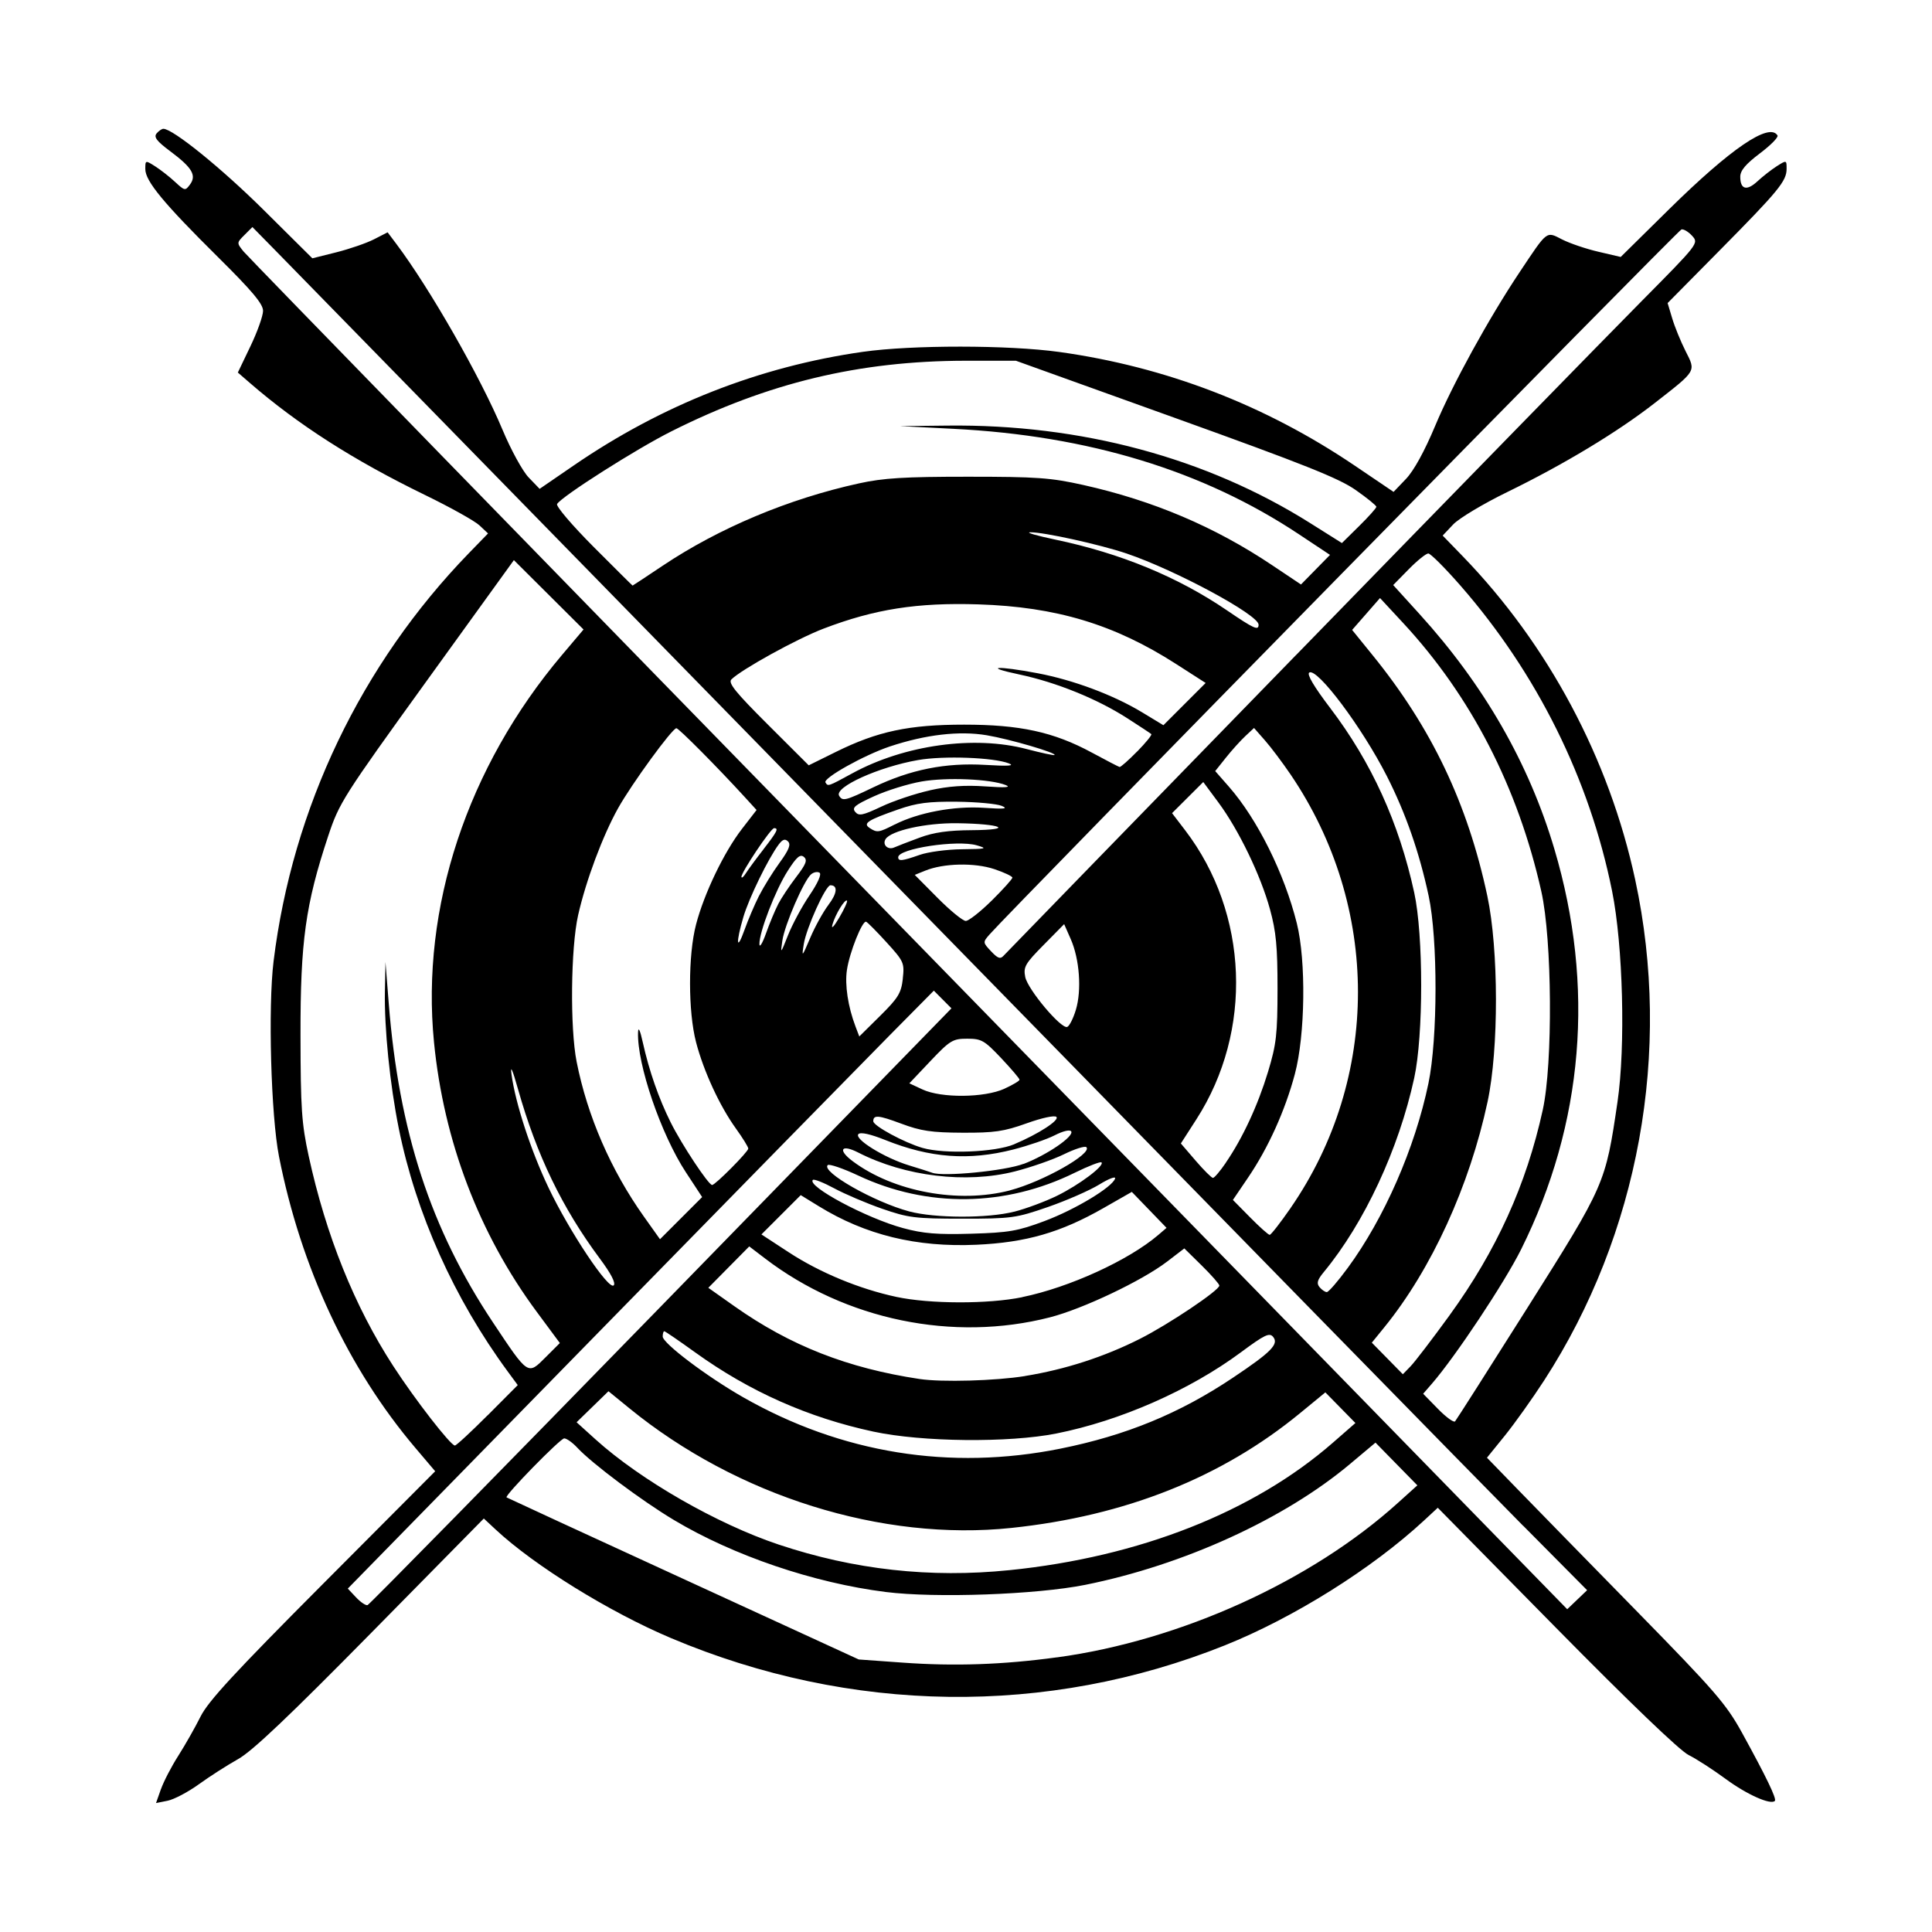 <svg width="1500" height="1500" viewBox="0 0 1500 1500" xmlns="http://www.w3.org/2000/svg">
  <!-- Original SVG transformiert und zentriert -->
  <svg x="112.818" y="100.0" width="1274.365" height="1300" viewBox="0 0 345 351.94">
    org/2000/svg" viewBox="0 0 345 351.94">
  <path id="path535" d="M3.29,348.99c.57-1.62,2.21-4.78,3.65-7.03,1.43-2.25,3.53-5.94,4.66-8.21,1.61-3.24,7.15-9.24,25.69-27.85l23.64-23.73-4.14-4.88c-14.14-16.67-24.09-37.93-28.69-61.29-1.69-8.58-2.32-31.42-1.14-41.02,3.97-32.26,18.41-62.43,41.04-85.77l4.04-4.16-1.81-1.7c-.99-.93-6.15-3.81-11.46-6.39-15.02-7.31-26.64-14.75-36.86-23.6l-2.46-2.13,2.65-5.53c1.46-3.04,2.65-6.39,2.65-7.44,0-1.45-2.28-4.17-9.45-11.27C3.84,15.64,0,10.99,0,8.47c0-1.88.01-1.89,2.06-.59,1.13.72,3.02,2.19,4.18,3.27,2.05,1.9,2.15,1.92,3.16.55,1.41-1.92.44-3.55-4.16-6.98C2.4,2.6,1.74,1.74,2.37.98c.45-.54,1.09-.98,1.43-.98,1.99,0,12.23,8.29,21.07,17.06l10.24,10.16,5.04-1.26c2.77-.7,6.33-1.92,7.91-2.73l2.87-1.47,1.83,2.43c7.07,9.41,17.7,28.02,22.33,39.09,1.75,4.18,4.21,8.68,5.48,10l2.31,2.4,7.13-4.89c18.62-12.78,39.05-20.81,60.81-23.91,10.35-1.47,30.63-1.45,41.3.03,22.37,3.12,43.24,11.14,62.06,23.87l8.19,5.54,2.61-2.73c1.65-1.73,3.89-5.8,6.12-11.12,3.67-8.78,11.25-22.57,17.78-32.36,5.93-8.89,5.53-8.58,8.94-6.84,1.59.81,5,1.97,7.59,2.57l4.7,1.1,10.13-9.99c13.01-12.82,21.11-18.34,22.83-15.55.23.37-1.44,2.06-3.71,3.77-2.99,2.26-4.12,3.6-4.12,4.91,0,2.68,1.37,3.04,3.62.95,1.1-1.02,2.93-2.45,4.06-3.17,2.05-1.3,2.06-1.29,2.06.55,0,2.58-1.66,4.6-14.12,17.2l-10.89,11.02.97,3.23c.53,1.78,1.79,4.86,2.8,6.86,2.19,4.33,2.39,4-6.4,10.86-7.84,6.13-19.16,12.96-31.09,18.78-5.03,2.45-10.13,5.51-11.35,6.8l-2.21,2.34,4.17,4.3c18.02,18.59,30.82,42.58,36.3,68.05,7.77,36.08.78,74.48-19.14,105.23-2.49,3.84-6.21,9.06-8.27,11.61l-3.75,4.63,6.56,6.76c3.61,3.72,14.83,15.2,24.94,25.52,16.44,16.79,18.76,19.47,22.09,25.5,5.11,9.29,7.35,13.93,6.92,14.36-.89.89-5.88-1.34-10.31-4.6-2.65-1.95-6.17-4.23-7.82-5.05-1.87-.93-12.35-10.99-27.86-26.73l-24.86-25.24-2.89,2.68c-10.96,10.15-27.41,20.45-41.89,26.25-37.36,14.95-78.64,14.4-116.37-1.53-12.96-5.47-28.75-15.25-36.87-22.82l-2.49-2.32-23.76,24.13c-17.21,17.47-24.9,24.77-27.89,26.44-2.27,1.27-5.98,3.65-8.25,5.29-2.27,1.64-5.22,3.19-6.56,3.46l-2.44.49,1.04-2.95ZM191.62,321.29c25.94-3.53,53.43-15.99,71.67-32.48l4.08-3.68-4.4-4.49-4.4-4.49-5.35,4.49c-13.78,11.57-35.01,21.26-55.69,25.41-10.23,2.05-31.43,2.81-41.87,1.5-15.18-1.91-32-7.63-44.56-15.14-6.8-4.07-17.2-11.86-20.3-15.19-1-1.08-2.24-1.96-2.75-1.96-.83,0-12.58,12.03-12.12,12.4.1.08,16.8,7.79,37.11,17.11l36.92,16.96,9.2.66c10.88.79,21.12.44,32.45-1.11h0ZM289.62,293.65c-7.38-7.44-68.35-69.72-135.49-138.4C86.99,86.57,29.91,28.19,27.28,25.51l-4.77-4.86-1.66,1.66c-1.66,1.66-1.66,1.67-.19,3.49.81,1.01,63.73,65.63,139.84,143.6l138.37,141.77,2.09-2,2.09-2-13.42-13.53ZM108.42,247.47l61.02-62.6-1.85-1.86-1.85-1.86-9.26,9.36c-5.09,5.15-32.81,33.43-61.59,62.84l-52.33,53.48,1.74,1.85c.96,1.02,2.05,1.75,2.42,1.62.38-.13,28.14-28.4,61.7-62.83h0ZM181.61,302.96c27.29-2.76,51.33-12.23,68-26.79l4.74-4.14-3.16-3.22-3.16-3.22-5.32,4.37c-16.49,13.55-36.72,21.59-60.65,24.12-27.17,2.87-57.68-6.68-80.32-25.15l-4.39-3.58-3.35,3.26-3.35,3.26,3.99,3.61c9.47,8.55,25.52,17.76,38.49,22.1,15.84,5.29,31.83,7.07,48.48,5.38h0ZM192.37,277.41c13.77-2.77,25.01-7.39,36.2-14.88,8.09-5.41,9.74-7.08,8.48-8.61-.77-.93-1.78-.45-6.73,3.22-10.79,8-25.38,14.42-38.86,17.1-9.98,1.98-28.2,1.79-38.41-.4-13.72-2.95-26.02-8.42-37.41-16.61-3.43-2.47-6.38-4.49-6.56-4.49s-.33.5-.33,1.11c0,1.41,9.3,8.43,16.95,12.79,20.64,11.76,43.45,15.44,66.68,10.77h0ZM71.97,270.4l6.31-6.34-2.09-2.84c-11.29-15.36-19.29-33.2-22.91-51.09-1.87-9.27-3.07-21.1-2.92-28.89l.12-6.11.68,8.62c2.14,27.01,8.82,47.48,21.92,67.15,7.45,11.19,7.29,11.08,11.03,7.34l3.02-3.02-4.9-6.62c-12.08-16.34-19.5-35.81-21.55-56.59-2.79-28.3,6.98-57.84,26.93-81.45l4.5-5.32-7.32-7.29-7.32-7.29-18.31,25.36c-17.61,24.4-18.4,25.64-20.72,32.63-4.77,14.37-5.85,22.16-5.82,41.86.02,15.44.24,18.59,1.72,25.41,3.64,16.7,9.62,31.57,17.77,44.13,4.59,7.08,12.07,16.71,12.96,16.71.3,0,3.39-2.86,6.86-6.34h0ZM290.53,247.77c16.31-25.85,16.38-26.01,18.91-43.25,1.71-11.64,1.16-32.88-1.14-44.3-4.74-23.53-15.77-45.76-31.85-64.18-3.26-3.73-6.31-6.78-6.78-6.78s-2.33,1.49-4.12,3.32l-3.26,3.32,5.53,6.09c13.58,14.96,23.01,31.39,28.35,49.4,8.56,28.81,6.15,57.73-6.98,84.12-3.49,7.01-13.82,22.56-18.77,28.26l-1.83,2.11,3.11,3.18c1.71,1.75,3.33,2.93,3.6,2.62.27-.31,7.13-11.07,15.23-23.91h0ZM184.89,262.15c8.47-1.37,16.67-4.03,24.18-7.82,6.04-3.05,16.68-10.19,16.68-11.19,0-.31-1.66-2.2-3.68-4.19l-3.68-3.62-3.63,2.78c-5.26,4.02-17.69,9.93-24.63,11.71-20.34,5.22-42.94.55-59.86-12.37l-3.33-2.54-4.3,4.35-4.3,4.35,5.52,3.9c11.7,8.26,23.79,13,38.9,15.27,4.65.7,15.97.38,22.14-.62ZM274.12,249.41c9.87-13.6,16.15-27.43,19.61-43.2,2.14-9.73,1.97-35.79-.3-45.9-4.9-21.87-14.76-41.03-29.04-56.43l-4.87-5.25-2.93,3.35-2.93,3.35,4.28,5.28c12.41,15.29,19.99,31.18,24.14,50.65,2.39,11.24,2.42,32.18.05,43.24-3.8,17.73-11.8,35.21-21.69,47.39l-2.64,3.25,3.26,3.32,3.26,3.32,1.64-1.69c.9-.93,4.57-5.73,8.15-10.66ZM184.34,245.56c9.88-2.03,22.3-7.71,28.55-13.04l1.76-1.51-3.65-3.78-3.65-3.78-5.99,3.42c-8.97,5.12-16.25,7.22-26.7,7.69-12.58.56-23.27-2.05-33.09-8.09l-3.81-2.34-4.13,4.13-4.13,4.13,5.77,3.77c6.5,4.25,14.83,7.7,22.6,9.36,7.01,1.5,19.3,1.53,26.46.06h0ZM252.73,239.44c7.69-10.47,14.14-25.21,16.97-38.81,1.96-9.41,1.99-30.33.05-39.37-1.98-9.24-4.84-17.42-8.79-25.2-5.2-10.23-14.63-22.81-16.31-21.77-.56.34.97,2.94,4.39,7.44,8.7,11.44,14.47,24.14,17.67,38.81,1.95,8.96,1.95,29.99,0,38.97-3.26,14.97-10.47,30.45-18.99,40.77-1.38,1.67-1.58,2.38-.91,3.19.48.57,1.16,1.04,1.53,1.04s2.34-2.28,4.38-5.06h0ZM95.53,237.46c-7.91-10.64-13.28-21.76-17.19-35.6-1.16-4.12-1.66-5.25-1.37-3.11.83,6.11,4.06,16,7.77,23.79,4.41,9.26,12.66,21.62,13.71,20.56.47-.47-.55-2.46-2.92-5.64ZM113.64,219.36c-5.26-8.01-10.32-22.82-10.07-29.47.05-1.24.43-.43.99,2.11,1.34,6.03,3.34,11.77,5.88,16.87,2.31,4.63,7.93,13.13,8.7,13.13.66,0,7.6-6.99,7.6-7.66,0-.32-1.17-2.22-2.61-4.22-3.41-4.74-6.78-12.04-8.37-18.13-1.68-6.44-1.69-18.3,0-24.75,1.69-6.49,5.87-15.2,9.65-20.09l3.07-3.97-2.54-2.78c-5.67-6.2-13.81-14.41-14.31-14.41-.87,0-9.37,11.66-12.25,16.8-3.24,5.8-6.77,15.23-8.41,22.5-1.55,6.87-1.72,23.73-.31,30.82,2.27,11.44,7.19,22.75,14.13,32.52l3.39,4.77,4.43-4.43,4.43-4.43-3.41-5.2ZM189,229.58c6.43-2.4,14.27-7.13,14.84-8.94.17-.54-1.33.03-3.34,1.27-2.01,1.23-6.85,3.35-10.76,4.71-6.77,2.34-7.64,2.46-17.99,2.46-9.96,0-11.38-.18-16.88-2.09-3.3-1.15-7.83-3.08-10.07-4.29-2.24-1.21-4.26-2-4.49-1.77-1.32,1.32,11.3,8.06,18.96,10.13,4.25,1.15,7.18,1.39,14.34,1.18,7.9-.23,9.78-.56,15.37-2.65h0ZM240.71,226.86c18.9-27.34,18.9-63.33.01-91.15-1.69-2.48-4.1-5.7-5.37-7.14l-2.31-2.63-1.84,1.72c-1.01.95-2.85,2.98-4.08,4.53l-2.24,2.81,2.88,3.28c6,6.85,11.65,18.22,14.27,28.7,1.98,7.92,1.77,23.54-.41,31.71-2.05,7.69-5.6,15.53-9.85,21.78l-3.17,4.67,3.62,3.67c1.99,2.02,3.84,3.67,4.11,3.67s2.25-2.54,4.4-5.64h0ZM182.65,227.61c2.46-.63,6.5-2.13,8.97-3.34,4.64-2.27,10.05-6.32,9.36-7.02-.21-.22-2.74.76-5.63,2.18-14.6,7.18-30.99,7.4-45.49.59-3.23-1.52-6.13-2.5-6.43-2.2-1.4,1.42,9.74,7.75,17.12,9.73,5.4,1.45,16.52,1.48,22.1.05h0ZM181.72,223.13c6.87-1.79,17.42-7.74,16.08-9.08-.3-.3-2.43.37-4.73,1.5-2.3,1.13-6.94,2.74-10.31,3.6-10.27,2.6-23.05,1.06-32.91-3.97-3.58-1.83-4.39-.59-1.18,1.81,8.58,6.43,22.23,8.96,33.05,6.15h0ZM227.11,217.31c3.54-5.16,6.73-12.04,8.87-19.09,1.76-5.82,1.99-7.87,2-17.47,0-8.8-.29-11.99-1.59-16.71-1.95-7.12-6.57-16.69-10.84-22.45l-3.18-4.29-3.28,3.27-3.28,3.27,2.76,3.61c13.34,17.47,14.3,42.16,2.37,60.72l-3.28,5.1,3.11,3.62c1.71,1.99,3.35,3.62,3.64,3.62s1.51-1.43,2.71-3.19h0ZM184.61,217.57c4.92-1.88,10.65-5.8,10-6.84-.26-.42-1.7-.08-3.46.82-1.66.85-5.58,2.19-8.7,2.99-9.35,2.39-17.47,1.79-26.91-1.99-3.16-1.26-5.18-1.71-5.65-1.25-1,1,5.44,4.99,10.61,6.57,2.27.69,4.46,1.39,4.87,1.55,2.29.89,15.34-.38,19.23-1.87h0ZM182.63,213.43c5.08-2.14,9.57-5.04,8.87-5.74-.38-.38-3.05.2-6.26,1.35-4.77,1.71-6.78,2-13.48,1.97-6.51-.03-8.75-.36-12.91-1.92-4.77-1.78-5.84-1.87-5.84-.49,0,.97,6.51,4.49,10.33,5.6,4.63,1.34,15.31.92,19.29-.76h0ZM180.56,201.77c1.75-.8,3.19-1.65,3.19-1.9s-1.74-2.29-3.86-4.54c-3.53-3.73-4.14-4.08-7.14-4.08s-3.59.33-7.72,4.69l-4.44,4.69,2.77,1.29c3.93,1.84,13.01,1.76,17.21-.15ZM159.21,178.64c.37-3.32.24-3.63-3.38-7.61-2.08-2.28-4.02-4.25-4.32-4.36-.8-.31-3.49,6.43-4.04,10.14-.47,3.12.23,7.73,1.8,11.86l.8,2.11,4.38-4.33c3.8-3.76,4.43-4.79,4.77-7.8h0ZM195.59,185.19c1.25-4.13.78-10.66-1.07-14.86l-1.39-3.16-4.32,4.38c-3.89,3.94-4.28,4.62-3.86,6.73.52,2.61,7.51,10.93,8.81,10.5.46-.15,1.28-1.77,1.83-3.6h0ZM241.87,110.62c33.33-34.24,66.02-67.72,72.64-74.4,11.97-12.09,12.03-12.16,10.62-13.72-.78-.86-1.79-1.46-2.25-1.35-.71.18-141.32,143.46-145.44,148.2-1.42,1.63-1.42,1.67.33,3.53,1.41,1.5,1.95,1.69,2.63.93.48-.52,28.14-28.97,61.47-63.2h0ZM143.59,163.11c1.85-2.42,2.01-4.11.41-4.11-1,0-5.05,8.95-5.6,12.38-.45,2.83-.38,2.75,1.36-1.33,1.01-2.38,2.74-5.5,3.84-6.94ZM139.61,161.11c1.76-2.6,2.58-4.46,2.1-4.75-.43-.27-1.22-.12-1.76.33-1.5,1.25-5.55,10.57-6.05,13.94-.43,2.87-.37,2.82,1.19-1.13.9-2.27,2.93-6.05,4.52-8.39ZM133,163c.65-1.26,2.36-3.84,3.8-5.72,2.1-2.75,2.42-3.58,1.62-4.24-.77-.64-1.53.01-3.39,2.93-2.57,4-6.02,12.93-5.95,15.41.02.83.65-.2,1.39-2.29.74-2.08,1.88-4.82,2.54-6.09ZM128.99,161.24c.94-1.85,2.88-4.99,4.33-6.98,1.96-2.69,2.41-3.83,1.78-4.46s-1.13-.47-1.95.61c-2.18,2.89-6.28,11.29-7.45,15.28-1.61,5.47-1.43,7.38.25,2.67.74-2.07,2.1-5.27,3.04-7.13h0ZM147.49,162.24c-.43-.43-2.45,2.86-3.06,5.01-.31,1.09.28.5,1.41-1.42,1.07-1.81,1.81-3.43,1.65-3.59ZM177.92,162.21c2.38-2.36,4.33-4.53,4.33-4.81s-1.72-1.1-3.82-1.8c-4.16-1.38-10.64-1.24-14.5.33l-2.2.89,4.8,4.84c2.64,2.66,5.31,4.84,5.92,4.84s3.08-1.93,5.46-4.29h0ZM129.94,151.42c2.89-3.73,3.24-4.42,2.22-4.42-.69,0-6.93,9.31-6.86,10.24.03.35.45,0,.94-.78.49-.78,2.16-3.05,3.71-5.04ZM162.75,152.62c1.75-.62,5.76-1.16,8.91-1.19,5.15-.06,5.46-.14,3.09-.83-4.12-1.19-16.5.69-16.5,2.51,0,.89.85.79,4.5-.49ZM162.75,148.99c2.99-1.11,6.02-1.54,11.02-1.57,9.04-.06,6.28-1.34-3.14-1.46-6.58-.08-13.93,1.55-15.04,3.35-.72,1.16.48,2.33,1.8,1.75.68-.3,3.09-1.23,5.36-2.07ZM157.51,146.24c4.95-2.52,12.49-3.94,18.74-3.52,4.36.3,5.2.2,3.75-.41-1.03-.43-5.25-.82-9.37-.87-6-.06-8.48.26-12.37,1.62-6.45,2.25-7.5,2.93-6,3.91,1.55,1.02,1.9.97,5.26-.75h0ZM164.9,139.04c3.94-.88,7.38-1.12,11.66-.82,4.24.3,5.52.21,4.26-.29-3.21-1.27-12.39-1.66-17.67-.74-2.81.49-7.3,1.88-9.97,3.1-4.03,1.83-4.71,2.39-3.97,3.28.76.92,1.56.76,5.5-1.1,2.53-1.2,7.12-2.74,10.2-3.42h0ZM153.05,138.4c7.78-3.73,15.15-5.2,23.51-4.7,4.83.29,6.27.2,4.94-.32-3.21-1.25-13.69-1.64-19.07-.7-8.27,1.44-17.7,5.71-16.59,7.52.73,1.18,1.27,1.05,7.21-1.8h0ZM148.66,135.44c10.94-5.95,25.56-7.97,36.59-5.07,3.09.81,5.73,1.38,5.86,1.26.48-.45-9.42-3.35-14.24-4.16-5.76-.97-12.85-.15-20.39,2.36-5.36,1.79-14.08,6.66-13.52,7.56.54.87.49.89,5.7-1.95h0ZM208.48,130.89c1.81-1.85,3.15-3.5,2.97-3.66-.18-.17-2.45-1.67-5.04-3.33-6.34-4.08-14.94-7.56-22.67-9.2-7.91-1.67-4.72-1.89,3.85-.26,7.52,1.43,15.91,4.57,21.96,8.23l4.44,2.69,4.44-4.44,4.44-4.44-6.23-4c-12.96-8.32-25.19-12-41.52-12.52-12.88-.41-21.8.99-32.54,5.09-5.59,2.13-17.24,8.56-19.39,10.68-.74.73.84,2.69,7.66,9.49l8.59,8.57,5.71-2.82c8.76-4.33,15.34-5.73,26.97-5.73s18.77,1.51,26.84,5.88c2.98,1.61,5.6,2.97,5.82,3.02.22.05,1.89-1.42,3.7-3.27h0ZM234,104.23c0-2.07-17.38-11.44-27.74-14.96-5.62-1.9-17.5-4.52-20.26-4.46-1.03.02,1.33.71,5.25,1.53,13.74,2.88,25.77,7.84,36.09,14.87,5.71,3.89,6.66,4.32,6.66,3.01ZM108.74,91.84c11.85-7.93,26.5-14.08,41.26-17.31,5.14-1.13,9.57-1.4,22.88-1.4,14.54,0,17.43.21,24.29,1.74,14.67,3.28,27.62,8.78,39.64,16.83l6.1,4.08,3.05-3.11,3.05-3.11-6.57-4.36c-20.08-13.34-44.21-20.71-72.57-22.14l-11.25-.57,9.97-.11c28.06-.32,54.43,6.76,76.23,20.48l6.69,4.21,3.62-3.57c1.99-1.96,3.62-3.78,3.62-4.05s-1.96-1.86-4.36-3.54c-3.5-2.46-10.96-5.43-37.88-15.11l-33.52-12.05h-10.69c-22.29.04-41.4,4.63-61.75,14.85-7.36,3.69-22.99,13.63-24,15.26-.28.45,3.13,4.45,7.64,8.98,4.48,4.49,8.18,8.17,8.23,8.17s2.88-1.87,6.3-4.16h0Z"/>

  </svg>
</svg>